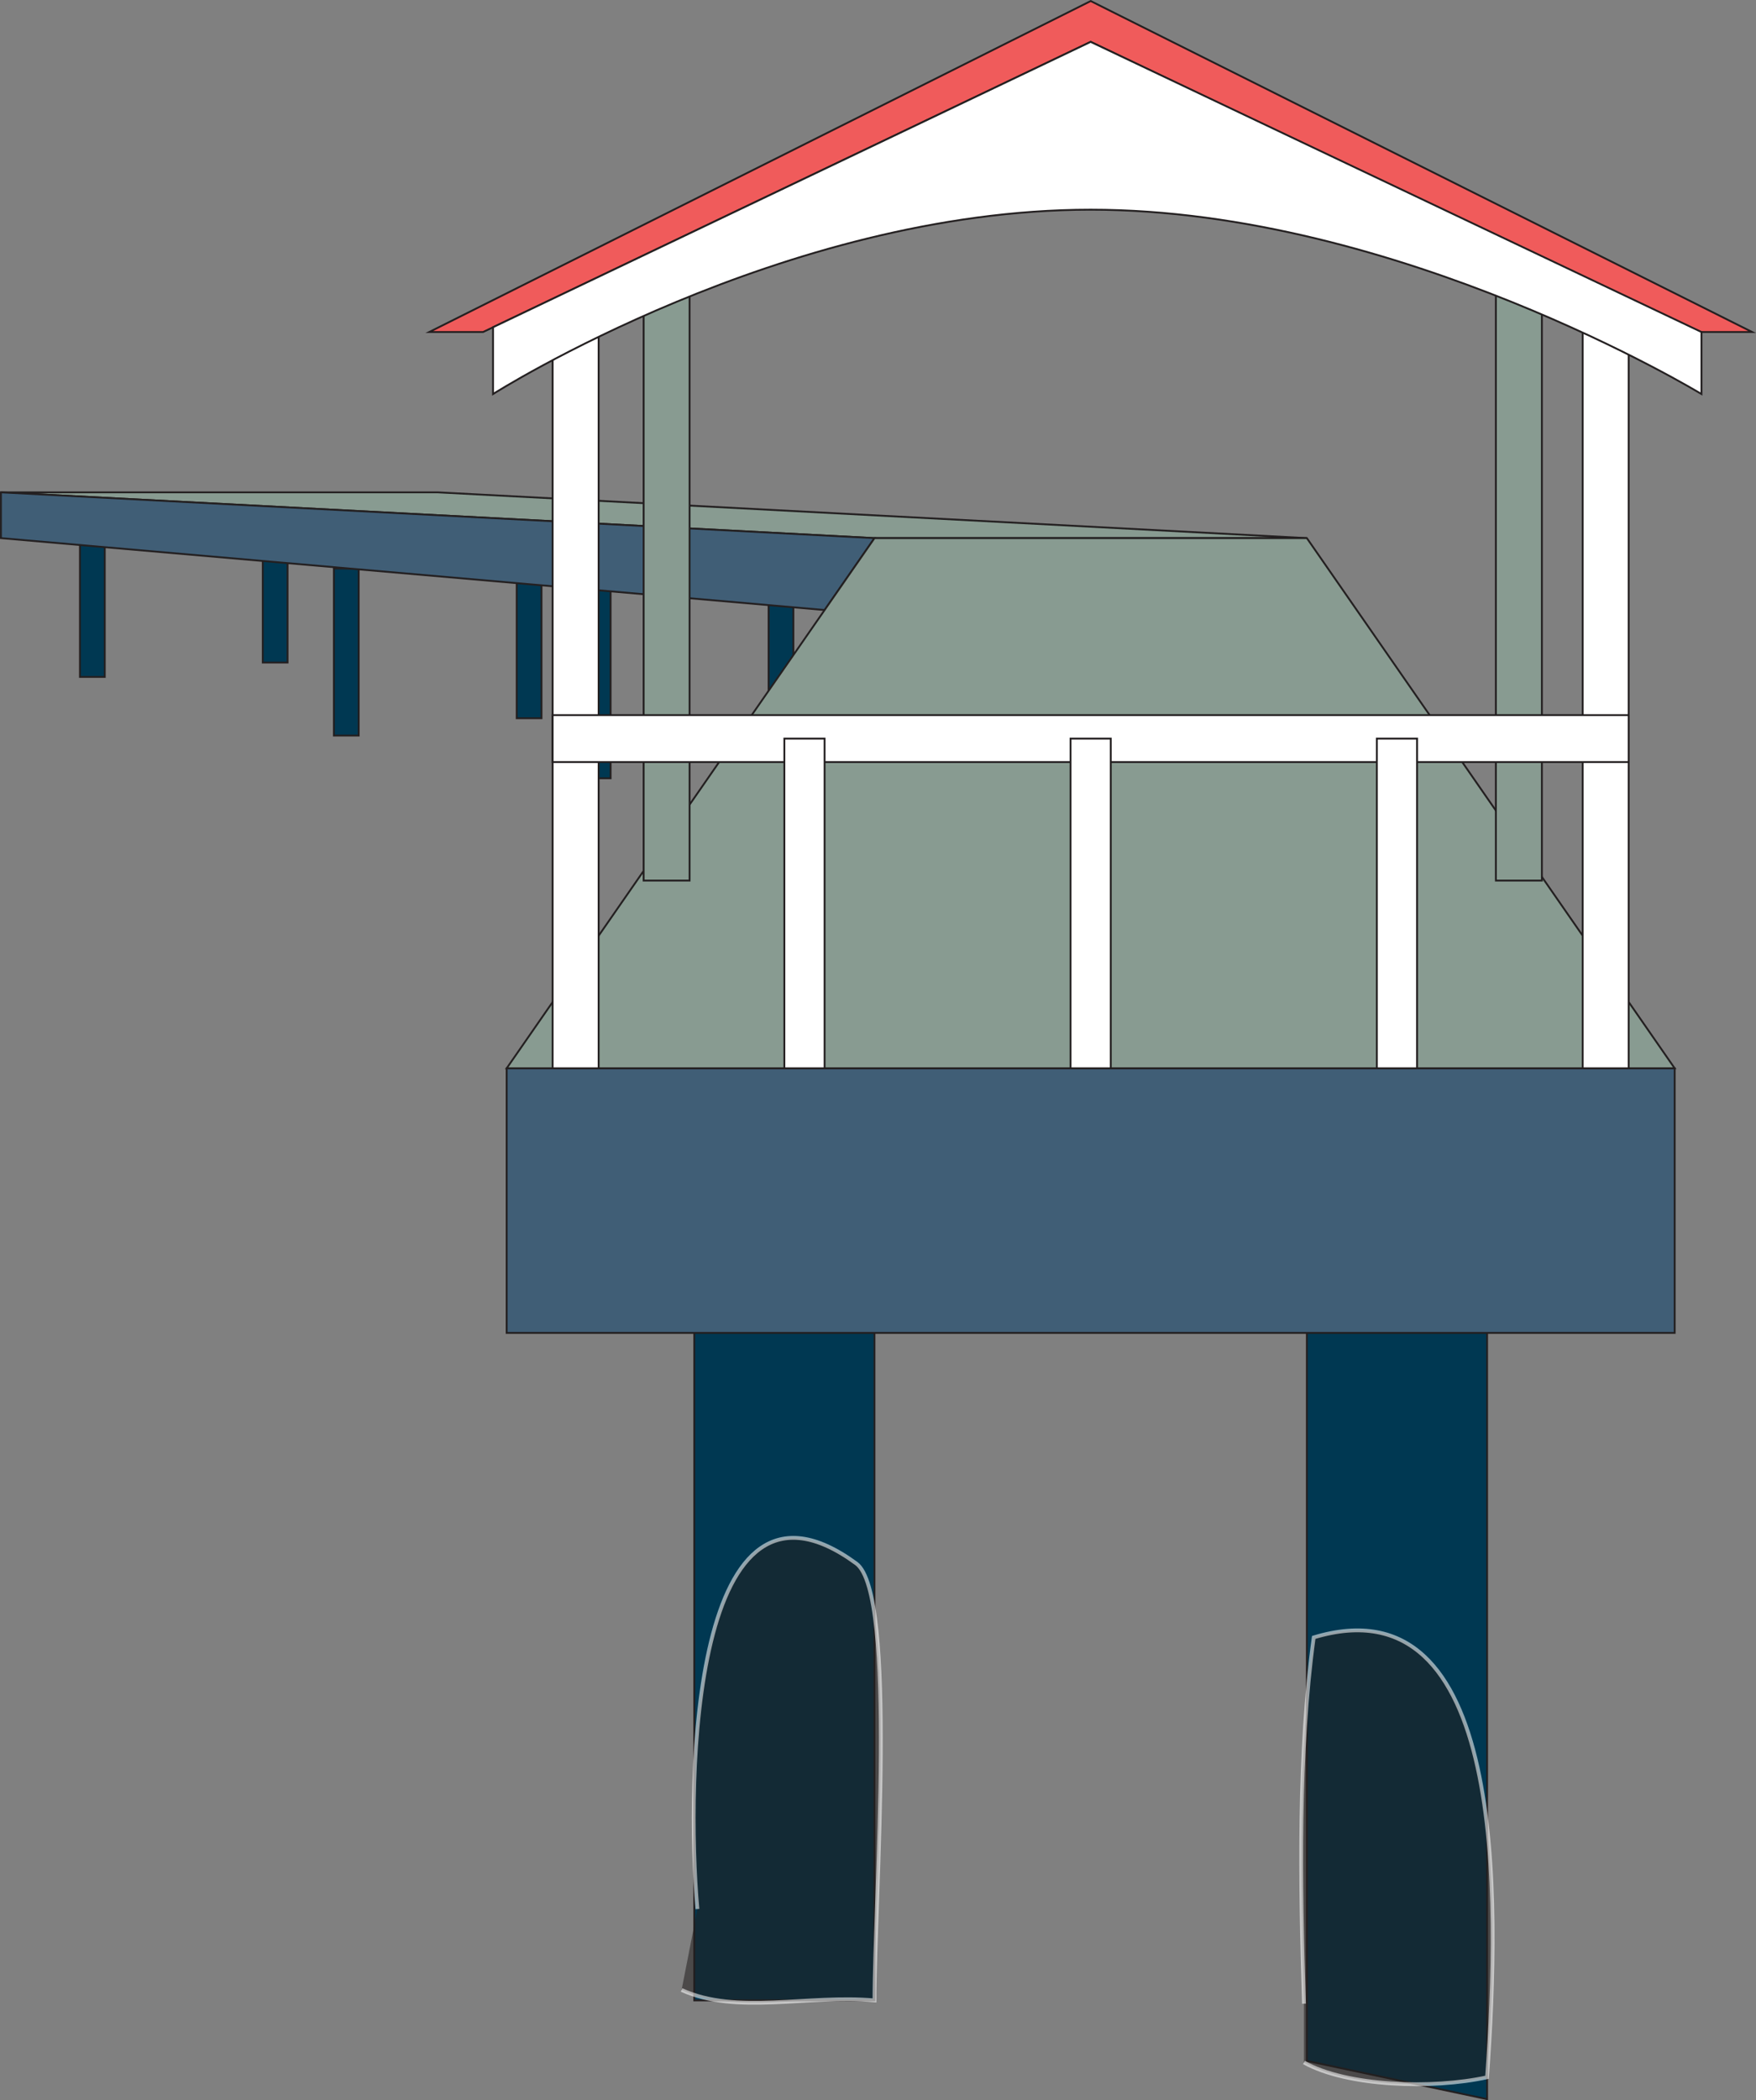 <svg xmlns="http://www.w3.org/2000/svg" width="168.55" height="201.546" viewBox="0 0 168.55 201.546">
  <rect x="0" y="0" width="168.55" height="201.546" fill="#808080" stroke="none"/>
  <g id="puente" transform="translate(-2018.821 -2140.54)">
    <rect id="Rectángulo_118" data-name="Rectángulo 118" width="2.38" height="13.319" transform="translate(2026.496 2192.179)" fill="#003852" stroke="#231f20" stroke-miterlimit="10" stroke-width="0.177"/>
    <rect id="Rectángulo_119" data-name="Rectángulo 119" width="2.379" height="13.318" transform="translate(2044.043 2190.8)" fill="#003852" stroke="#231f20" stroke-miterlimit="10" stroke-width="0.177"/>
    <rect id="Rectángulo_120" data-name="Rectángulo 120" width="2.379" height="16.031" transform="translate(2050.871 2195.094)" fill="#003852" stroke="#231f20" stroke-miterlimit="10" stroke-width="0.177"/>
    <rect id="Rectángulo_121" data-name="Rectángulo 121" width="2.38" height="16.029" transform="translate(2068.417 2193.433)" fill="#003852" stroke="#231f20" stroke-miterlimit="10" stroke-width="0.177"/>
    <rect id="Rectángulo_122" data-name="Rectángulo 122" width="2.378" height="18.994" transform="translate(2075.05 2196.232)" fill="#003852" stroke="#231f20" stroke-miterlimit="10" stroke-width="0.177"/>
    <rect id="Rectángulo_123" data-name="Rectángulo 123" width="2.379" height="18.995" transform="translate(2092.595 2194.263)" fill="#003852" stroke="#231f20" stroke-miterlimit="10" stroke-width="0.177"/>
    <path id="Trazado_212" data-name="Trazado 212" d="M2102.759,2192.179l-83.849-4.394h41.924l83.426,4.394Z" fill="#889b91" stroke="#231f20" stroke-miterlimit="10" stroke-width="0.177"/>
    <path id="Trazado_213" data-name="Trazado 213" d="M2018.91,2187.785v4.394l79.06,6.9,4.789-6.9Z" fill="#405e76" stroke="#231f20" stroke-miterlimit="10" stroke-width="0.177"/>
    <g id="Grupo_104" data-name="Grupo 104">
      <g id="Grupo_103" data-name="Grupo 103">
        <g id="Grupo_102" data-name="Grupo 102">
          <rect id="Rectángulo_124" data-name="Rectángulo 124" width="17.298" height="69.725" transform="translate(2085.46 2262.776)" fill="#003852" stroke="#231f20" stroke-miterlimit="10" stroke-width="0.177"/>
          <path id="Trazado_214" data-name="Trazado 214" d="M2144.26,2338.309l17.3,3.668v-79.2h-17.3Z" fill="#003852" stroke="#231f20" stroke-miterlimit="10" stroke-width="0.177"/>
        </g>
        <rect id="Rectángulo_125" data-name="Rectángulo 125" width="112.112" height="25.391" transform="translate(2067.452 2243.056)" fill="#405e76" stroke="#231f20" stroke-miterlimit="10" stroke-width="0.177"/>
        <path id="Trazado_215" data-name="Trazado 215" d="M2144.26,2192.179h-41.5l-35.307,50.876h112.112Z" fill="#889b91" stroke="#231f20" stroke-miterlimit="10" stroke-width="0.177"/>
      </g>
      <rect id="Rectángulo_126" data-name="Rectángulo 126" width="4.413" height="70.657" transform="translate(2170.736 2172.399)" fill="#fff" stroke="#231f20" stroke-miterlimit="10" stroke-width="0.177"/>
      <rect id="Rectángulo_127" data-name="Rectángulo 127" width="4.414" height="70.657" transform="translate(2071.867 2172.399)" fill="#fff" stroke="#231f20" stroke-miterlimit="10" stroke-width="0.177"/>
      <rect id="Rectángulo_128" data-name="Rectángulo 128" width="4.413" height="59.307" transform="translate(2080.599 2165.733)" fill="#889b91" stroke="#231f20" stroke-miterlimit="10" stroke-width="0.177"/>
      <rect id="Rectángulo_129" data-name="Rectángulo 129" width="4.415" height="59.307" transform="translate(2162.404 2165.733)" fill="#889b91" stroke="#231f20" stroke-miterlimit="10" stroke-width="0.177"/>
      <path id="Trazado_216" data-name="Trazado 216" d="M2187,2172.4h-5.273l-58.215-27.843-58.32,27.843h-5.168l63.489-31.76Z" fill="#f05b5b" stroke="#231f20" stroke-miterlimit="10" stroke-width="0.177"/>
      <rect id="Rectángulo_130" data-name="Rectángulo 130" width="103.283" height="4.504" transform="translate(2071.867 2209.164)" fill="#fff" stroke="#231f20" stroke-miterlimit="10" stroke-width="0.177"/>
      <rect id="Rectángulo_131" data-name="Rectángulo 131" width="3.86" height="31.639" transform="translate(2094.109 2211.417)" fill="#fff" stroke="#231f20" stroke-miterlimit="10" stroke-width="0.177"/>
      <rect id="Rectángulo_132" data-name="Rectángulo 132" width="3.86" height="31.639" transform="translate(2150.978 2211.417)" fill="#fff" stroke="#231f20" stroke-miterlimit="10" stroke-width="0.177"/>
      <rect id="Rectángulo_133" data-name="Rectángulo 133" width="3.86" height="31.639" transform="translate(2121.578 2211.417)" fill="#fff" stroke="#231f20" stroke-miterlimit="10" stroke-width="0.177"/>
    </g>
    <path id="Trazado_217" data-name="Trazado 217" d="M2085.763,2323.735c-1.128-12.7-.473-44.687,15.251-33.158,3.939,2.889,1.745,32.113,1.745,41.924-6.379-.577-13.24,1.416-18.515-1" fill="#231f20" stroke="#fff" stroke-miterlimit="10" stroke-width="0.365" opacity="0.56" style="mix-blend-mode: multiply;isolation: isolate"/>
    <path id="Trazado_218" data-name="Trazado 218" d="M2143.982,2332.815c-.376-11.543-.565-24.182.936-35.146,18.467-5.584,17.9,24.693,16.638,42.209-5.253,1.154-13.447.89-17.574-1.418" fill="#231f20" stroke="#fff" stroke-miterlimit="10" stroke-width="0.365" opacity="0.56" style="mix-blend-mode: multiply;isolation: isolate"/>
    <path id="Trazado_219" data-name="Trazado 219" d="M2066.146,2171.941v6.411s27.814-17.69,57.362-17.69,58.627,17.69,58.627,17.69V2172.4l-58.627-27.843Z" fill="#fff" stroke="#231f20" stroke-miterlimit="10" stroke-width="0.177"/>
  </g>
</svg>
